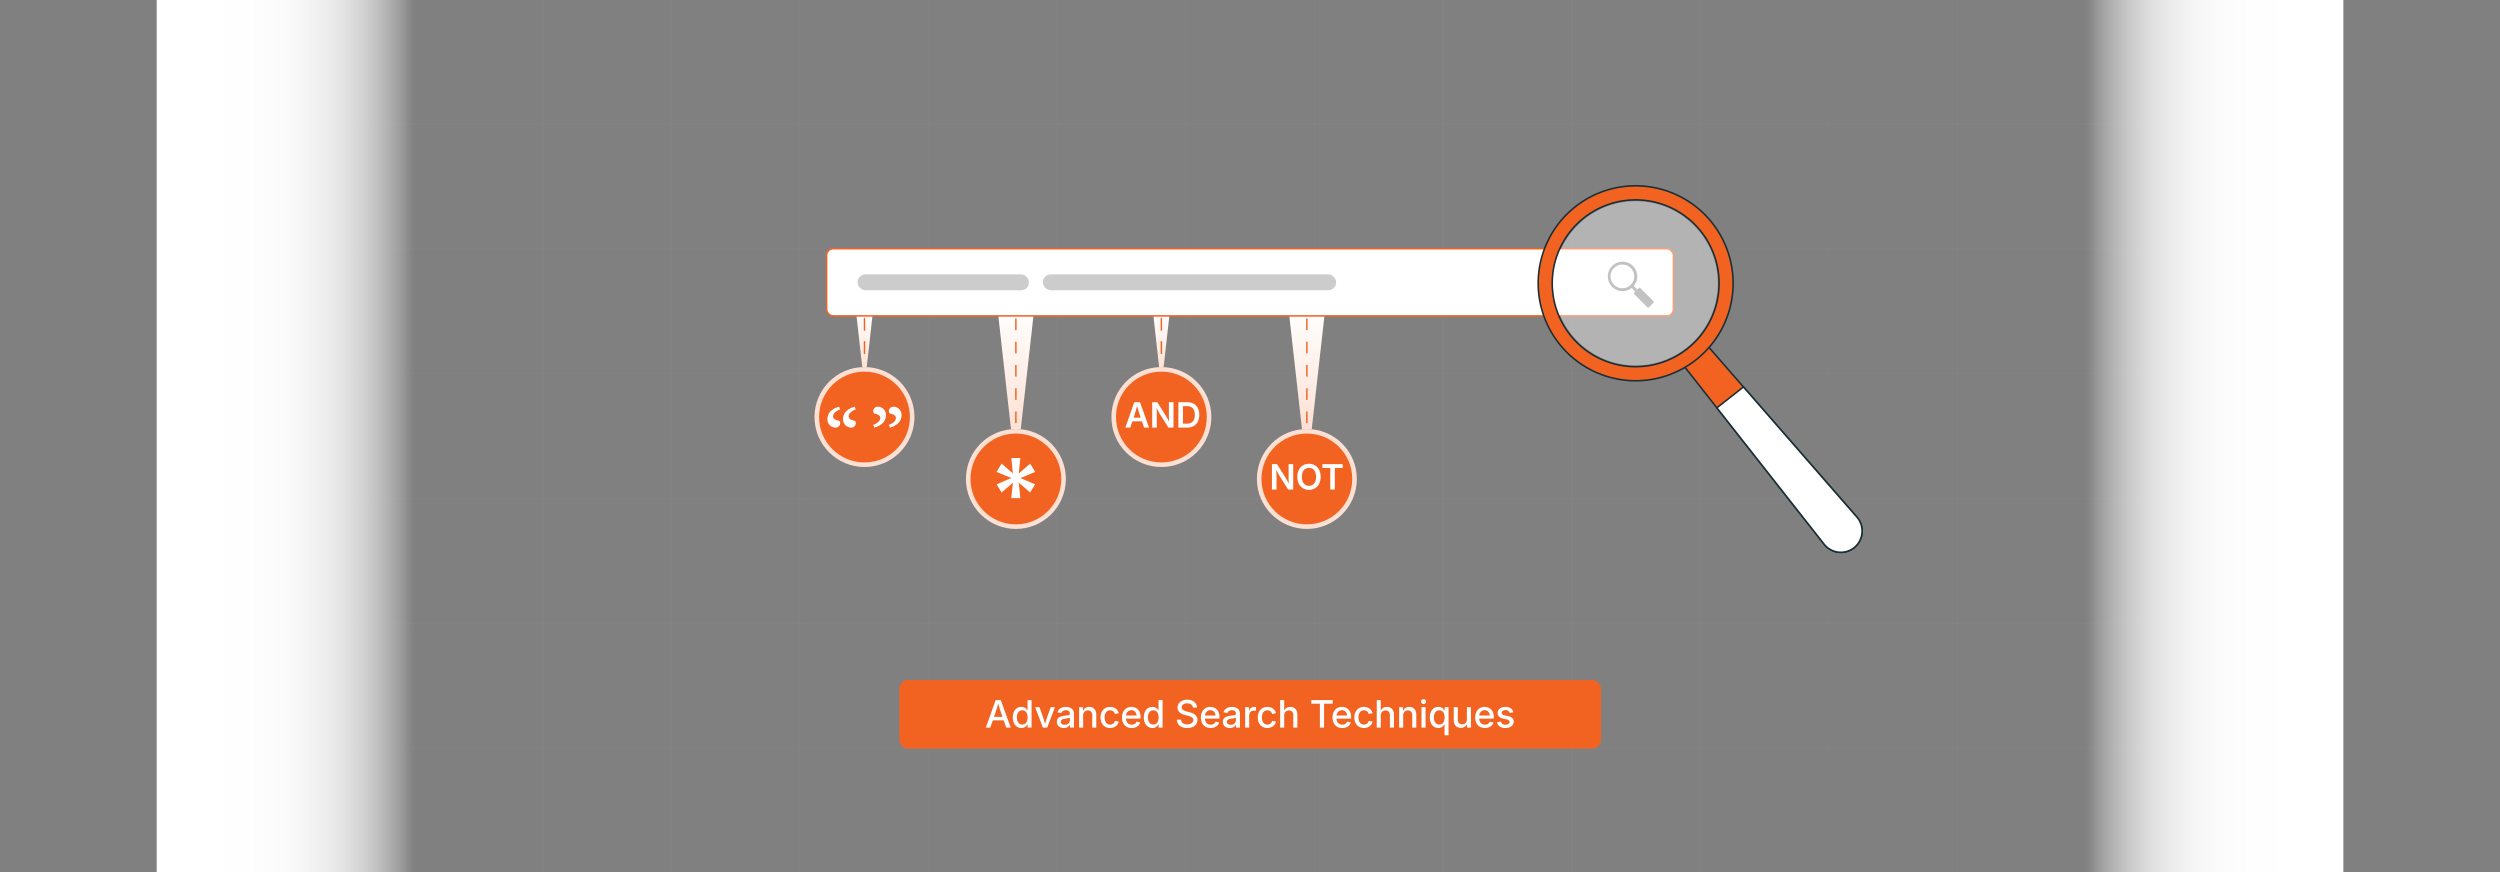 <svg id="Layer_1" data-name="Layer 1" xmlns="http://www.w3.org/2000/svg" xmlns:xlink="http://www.w3.org/1999/xlink" viewBox="0 0 860 300"><rect x="0" y="0" width="860" height="300" fill="#808080" stroke="none"/><defs><linearGradient id="linear-gradient" x1="53.909" y1="150.04" x2="142.403" y2="150.04" gradientUnits="userSpaceOnUse"><stop offset="0" stop-color="#fff"/><stop offset="0.351" stop-color="#fff" stop-opacity="0.992"/><stop offset="0.487" stop-color="#fff" stop-opacity="0.965"/><stop offset="0.585" stop-color="#fff" stop-opacity="0.918"/><stop offset="0.666" stop-color="#fff" stop-opacity="0.85"/><stop offset="0.735" stop-color="#fff" stop-opacity="0.762"/><stop offset="0.797" stop-color="#fff" stop-opacity="0.654"/><stop offset="0.853" stop-color="#fff" stop-opacity="0.524"/><stop offset="0.905" stop-color="#fff" stop-opacity="0.374"/><stop offset="0.952" stop-color="#fff" stop-opacity="0.204"/><stop offset="0.995" stop-color="#fff" stop-opacity="0.021"/><stop offset="1" stop-color="#fff" stop-opacity="0"/></linearGradient><linearGradient id="linear-gradient-2" x1="2418.444" y1="1149.961" x2="2506.938" y2="1149.961" gradientTransform="translate(-1700.829 -999.921)" xlink:href="#linear-gradient"/><linearGradient id="linear-gradient-3" x1="297.383" y1="107.596" x2="297.383" y2="126.969" gradientUnits="userSpaceOnUse"><stop offset="0" stop-color="#fff"/><stop offset="1" stop-color="#fce0d3"/></linearGradient><linearGradient id="linear-gradient-4" x1="349.464" y1="106.302" x2="349.464" y2="148.957" xlink:href="#linear-gradient-3"/><linearGradient id="linear-gradient-5" x1="449.561" y1="106.302" x2="449.561" y2="148.957" xlink:href="#linear-gradient-3"/><linearGradient id="linear-gradient-6" x1="399.515" y1="107.596" x2="399.515" y2="126.969" xlink:href="#linear-gradient-3"/></defs><g opacity="0.5"><g opacity="0.2"><line x1="53.891" y1="-0.408" x2="53.891" y2="300.472" fill="none" stroke="#999" stroke-miterlimit="10" stroke-width="0.376"/><line x1="98.138" y1="-0.408" x2="98.138" y2="300.472" fill="none" stroke="#999" stroke-miterlimit="10" stroke-width="0.376"/><line x1="142.385" y1="-0.408" x2="142.385" y2="300.472" fill="none" stroke="#999" stroke-miterlimit="10" stroke-width="0.376"/><line x1="186.632" y1="-0.408" x2="186.632" y2="300.472" fill="none" stroke="#999" stroke-miterlimit="10" stroke-width="0.376"/><line x1="230.879" y1="-0.408" x2="230.879" y2="300.472" fill="none" stroke="#999" stroke-miterlimit="10" stroke-width="0.376"/><line x1="275.126" y1="-0.408" x2="275.126" y2="300.472" fill="none" stroke="#999" stroke-miterlimit="10" stroke-width="0.376"/><line x1="319.373" y1="-0.408" x2="319.373" y2="300.472" fill="none" stroke="#999" stroke-miterlimit="10" stroke-width="0.376"/><line x1="363.62" y1="-0.408" x2="363.62" y2="300.472" fill="none" stroke="#999" stroke-miterlimit="10" stroke-width="0.376"/><line x1="407.867" y1="-0.408" x2="407.867" y2="300.472" fill="none" stroke="#999" stroke-miterlimit="10" stroke-width="0.376"/><line x1="452.115" y1="-0.408" x2="452.115" y2="300.472" fill="none" stroke="#999" stroke-miterlimit="10" stroke-width="0.376"/><line x1="496.362" y1="-0.408" x2="496.362" y2="300.472" fill="none" stroke="#999" stroke-miterlimit="10" stroke-width="0.376"/><line x1="540.609" y1="-0.408" x2="540.609" y2="300.472" fill="none" stroke="#999" stroke-miterlimit="10" stroke-width="0.376"/><line x1="584.856" y1="-0.408" x2="584.856" y2="300.472" fill="none" stroke="#999" stroke-miterlimit="10" stroke-width="0.376"/><line x1="629.103" y1="-0.408" x2="629.103" y2="300.472" fill="none" stroke="#999" stroke-miterlimit="10" stroke-width="0.376"/><line x1="673.35" y1="-0.408" x2="673.35" y2="300.472" fill="none" stroke="#999" stroke-miterlimit="10" stroke-width="0.376"/><line x1="717.597" y1="-0.408" x2="717.597" y2="300.472" fill="none" stroke="#999" stroke-miterlimit="10" stroke-width="0.376"/><line x1="761.844" y1="-0.408" x2="761.844" y2="300.472" fill="none" stroke="#999" stroke-miterlimit="10" stroke-width="0.376"/><line x1="806.091" y1="-0.408" x2="806.091" y2="300.472" fill="none" stroke="#999" stroke-miterlimit="10" stroke-width="0.376"/></g><line x1="806.091" y1="42.575" x2="53.891" y2="42.575" fill="none" stroke="#999" stroke-miterlimit="10" stroke-width="0.376" opacity="0.2"/><line x1="806.091" y1="85.558" x2="53.891" y2="85.558" fill="none" stroke="#999" stroke-miterlimit="10" stroke-width="0.376" opacity="0.2"/><line x1="806.091" y1="128.541" x2="53.891" y2="128.541" fill="none" stroke="#999" stroke-miterlimit="10" stroke-width="0.376" opacity="0.2"/><line x1="806.091" y1="171.524" x2="53.891" y2="171.524" fill="none" stroke="#999" stroke-miterlimit="10" stroke-width="0.376" opacity="0.2"/><line x1="806.091" y1="214.507" x2="53.891" y2="214.507" fill="none" stroke="#999" stroke-miterlimit="10" stroke-width="0.376" opacity="0.2"/><line x1="806.091" y1="257.49" x2="53.891" y2="257.49" fill="none" stroke="#999" stroke-miterlimit="10" stroke-width="0.376" opacity="0.2"/><rect x="53.909" y="-0.4" width="752.2" height="300.88" fill="none" opacity="0.2"/></g><rect x="53.909" y="-0.4" width="88.494" height="300.88" fill="url(#linear-gradient)"/><rect x="717.615" y="-0.4" width="88.494" height="300.88" transform="translate(1523.724 300.08) rotate(180)" fill="url(#linear-gradient-2)"/><rect x="53.909" y="-0.4" width="752.2" height="300.88" fill="none"/><rect x="309.366" y="233.935" width="241.396" height="23.555" rx="2.944" fill="#f26322"/><path d="M339.127,250.286l3.383-9.458h1.758l3.421,9.458h-1.555l-1.841-5.275q-.216-.654-.473-1.507t-.6-2.066h.317q-.336,1.219-.59,2.082t-.463,1.492l-1.803,5.275Zm1.847-2.482v-1.206h4.875v1.206Z" fill="#fff"/><path d="M351.359,250.425a2.705,2.705,0,0,1-1.53-.441,2.947,2.947,0,0,1-1.044-1.253,5.138,5.138,0,0,1,.003-3.876,2.925,2.925,0,0,1,1.051-1.244,2.732,2.732,0,0,1,1.52-.434,2.263,2.263,0,0,1,1.012.2,2.052,2.052,0,0,1,.647.479,3.061,3.061,0,0,1,.384.533h.07v-3.561h1.384v9.458h-1.352v-1.092h-.095a2.718,2.718,0,0,1-.394.549,2.162,2.162,0,0,1-.654.482A2.228,2.228,0,0,1,351.359,250.425Zm.298-1.181a1.617,1.617,0,0,0,1.003-.311,1.932,1.932,0,0,0,.628-.863,3.936,3.936,0,0,0,.003-2.561,1.873,1.873,0,0,0-.625-.848,1.651,1.651,0,0,0-1.009-.305,1.611,1.611,0,0,0-1.006.311,1.917,1.917,0,0,0-.622.857,3.459,3.459,0,0,0-.213,1.263,3.513,3.513,0,0,0,.213,1.266,1.937,1.937,0,0,0,.628.873A1.602,1.602,0,0,0,351.657,249.245Z" fill="#fff"/><path d="M358.748,250.286l-2.653-7.008h1.492l1.39,3.955q.222.628.39,1.266t.34,1.26h-.394q.178-.622.343-1.257t.381-1.27l1.384-3.955h1.479l-2.653,7.008Z" fill="#fff"/><path d="M365.946,250.432a2.904,2.904,0,0,1-1.212-.245,1.975,1.975,0,0,1-.854-.72,2.078,2.078,0,0,1-.314-1.168,1.872,1.872,0,0,1,.232-.981,1.696,1.696,0,0,1,.619-.606,3.244,3.244,0,0,1,.873-.336,8.488,8.488,0,0,1,.994-.171q.628-.076,1.012-.127a1.548,1.548,0,0,0,.566-.159.382.382,0,0,0,.181-.355v-.038a1.32,1.32,0,0,0-.152-.657,1.007,1.007,0,0,0-.457-.416,1.729,1.729,0,0,0-.749-.146,1.966,1.966,0,0,0-.781.142,1.56,1.56,0,0,0-.537.368,1.316,1.316,0,0,0-.288.48l-1.314-.26a2.395,2.395,0,0,1,.625-1.05,2.705,2.705,0,0,1,1.019-.609,3.898,3.898,0,0,1,1.263-.2,4.161,4.161,0,0,1,.955.114,2.725,2.725,0,0,1,.895.387,1.991,1.991,0,0,1,.657.743,2.516,2.516,0,0,1,.247,1.181v4.684h-1.346v-.965h-.057a1.988,1.988,0,0,1-.406.527,2.102,2.102,0,0,1-.679.419A2.666,2.666,0,0,1,365.946,250.432Zm.305-1.111a1.988,1.988,0,0,0,.978-.222,1.557,1.557,0,0,0,.609-.584,1.52,1.52,0,0,0,.209-.774v-.882a.655.655,0,0,1-.273.127c-.135.038-.29.073-.463.104s-.345.059-.514.083l-.444.06a3.407,3.407,0,0,0-.708.169,1.241,1.241,0,0,0-.52.336.847.847,0,0,0-.193.581.89.89,0,0,0,.168.552,1.033,1.033,0,0,0,.467.336A1.907,1.907,0,0,0,366.25,249.321Z" fill="#fff"/><path d="M372.604,246.16v4.126h-1.39v-7.008h1.333l.006,1.72h-.178a2.731,2.731,0,0,1,.901-1.38,2.316,2.316,0,0,1,1.428-.441,2.532,2.532,0,0,1,1.26.305,2.1,2.1,0,0,1,.847.898,3.193,3.193,0,0,1,.305,1.469v4.437h-1.384V246.02a1.705,1.705,0,0,0-.397-1.203,1.411,1.411,0,0,0-1.088-.428,1.743,1.743,0,0,0-.844.203,1.438,1.438,0,0,0-.587.597A2.017,2.017,0,0,0,372.604,246.16Z" fill="#fff"/><path d="M381.872,250.432a3.229,3.229,0,0,1-1.723-.454,3.073,3.073,0,0,1-1.149-1.27,4.18,4.18,0,0,1-.409-1.895A4.228,4.228,0,0,1,379,244.903a3.063,3.063,0,0,1,1.149-1.272,3.225,3.225,0,0,1,1.723-.454,3.588,3.588,0,0,1,1.054.149,2.958,2.958,0,0,1,.879.432,2.576,2.576,0,0,1,.653.686,2.748,2.748,0,0,1,.378.904l-1.327.247a1.629,1.629,0,0,0-.207-.508,1.547,1.547,0,0,0-.349-.394,1.509,1.509,0,0,0-.477-.254,1.89,1.89,0,0,0-.593-.089,1.652,1.652,0,0,0-1.047.327,1.973,1.973,0,0,0-.628.883A3.53,3.53,0,0,0,380,246.814a3.467,3.467,0,0,0,.209,1.238,1.981,1.981,0,0,0,.625.879,1.645,1.645,0,0,0,1.05.327,1.885,1.885,0,0,0,.603-.092,1.494,1.494,0,0,0,.828-.667,1.852,1.852,0,0,0,.213-.523l1.32.241a2.652,2.652,0,0,1-.374.92,2.759,2.759,0,0,1-.657.698,2.889,2.889,0,0,1-.883.444A3.574,3.574,0,0,1,381.872,250.432Z" fill="#fff"/><path d="M389.312,250.432a3.411,3.411,0,0,1-1.79-.451,2.986,2.986,0,0,1-1.152-1.263,4.217,4.217,0,0,1-.403-1.898,4.278,4.278,0,0,1,.4-1.895,3.018,3.018,0,0,1,2.831-1.749,3.447,3.447,0,0,1,1.203.209,2.816,2.816,0,0,1,1.01.644,3.04,3.04,0,0,1,.695,1.105,4.483,4.483,0,0,1,.254,1.59v.47h-5.656v-1.041h4.939l-.635.336a2.914,2.914,0,0,0-.206-1.133,1.685,1.685,0,0,0-.609-.765,1.72,1.72,0,0,0-.987-.273,1.754,1.754,0,0,0-1,.279,1.829,1.829,0,0,0-.638.743,2.366,2.366,0,0,0-.222,1.035v.679a2.728,2.728,0,0,0,.245,1.206,1.753,1.753,0,0,0,.691.765,2.025,2.025,0,0,0,1.044.263,2.104,2.104,0,0,0,.724-.118,1.482,1.482,0,0,0,.552-.346,1.445,1.445,0,0,0,.343-.559l1.308.241a2.388,2.388,0,0,1-.565,1.006,2.755,2.755,0,0,1-1.012.676A3.66,3.66,0,0,1,389.312,250.432Z" fill="#fff"/><path d="M396.427,250.425a2.705,2.705,0,0,1-1.53-.441,2.948,2.948,0,0,1-1.044-1.253,5.139,5.139,0,0,1,.003-3.876,2.926,2.926,0,0,1,1.051-1.244,2.732,2.732,0,0,1,1.52-.434,2.263,2.263,0,0,1,1.012.2,2.052,2.052,0,0,1,.647.479,3.062,3.062,0,0,1,.384.533h.07v-3.561h1.384v9.458h-1.352v-1.092h-.095a2.717,2.717,0,0,1-.394.549,2.162,2.162,0,0,1-.654.482A2.228,2.228,0,0,1,396.427,250.425Zm.298-1.181a1.617,1.617,0,0,0,1.003-.311,1.931,1.931,0,0,0,.628-.863,3.936,3.936,0,0,0,.004-2.561,1.873,1.873,0,0,0-.625-.848,1.651,1.651,0,0,0-1.009-.305,1.611,1.611,0,0,0-1.006.311,1.918,1.918,0,0,0-.622.857,3.459,3.459,0,0,0-.213,1.263,3.513,3.513,0,0,0,.213,1.266,1.937,1.937,0,0,0,.628.873A1.601,1.601,0,0,0,396.726,249.245Z" fill="#fff"/><path d="M408.405,250.438a4.622,4.622,0,0,1-1.863-.346,2.82,2.82,0,0,1-1.232-.994,2.891,2.891,0,0,1-.479-1.536h1.441a1.59,1.59,0,0,0,.324.895,1.754,1.754,0,0,0,.755.546,2.85,2.85,0,0,0,1.047.184,2.882,2.882,0,0,0,1.083-.19,1.752,1.752,0,0,0,.742-.533,1.254,1.254,0,0,0,.27-.8.994.994,0,0,0-.225-.669,1.749,1.749,0,0,0-.629-.444,5.916,5.916,0,0,0-.942-.321l-1.098-.286a4.317,4.317,0,0,1-1.87-.933,2.074,2.074,0,0,1-.65-1.587,2.425,2.425,0,0,1,.435-1.435,2.85,2.85,0,0,1,1.193-.956,4.183,4.183,0,0,1,1.724-.339,4.046,4.046,0,0,1,1.726.346,2.821,2.821,0,0,1,1.162.952,2.55,2.55,0,0,1,.444,1.399H410.36a1.407,1.407,0,0,0-.597-1.066,2.28,2.28,0,0,0-1.358-.381,2.541,2.541,0,0,0-.997.181,1.561,1.561,0,0,0-.66.498,1.184,1.184,0,0,0-.235.724.984.984,0,0,0,.254.698,1.835,1.835,0,0,0,.65.438,6.612,6.612,0,0,0,.822.279l.94.241a7.046,7.046,0,0,1,.997.33,3.698,3.698,0,0,1,.882.514,2.319,2.319,0,0,1,.625.755,2.247,2.247,0,0,1,.232,1.054,2.554,2.554,0,0,1-.415,1.441,2.756,2.756,0,0,1-1.203.984A4.577,4.577,0,0,1,408.405,250.438Z" fill="#fff"/><path d="M416.46,250.432a3.411,3.411,0,0,1-1.79-.451,2.986,2.986,0,0,1-1.152-1.263,4.216,4.216,0,0,1-.403-1.898,4.278,4.278,0,0,1,.4-1.895,3.018,3.018,0,0,1,2.831-1.749,3.447,3.447,0,0,1,1.203.209,2.815,2.815,0,0,1,1.01.644,3.04,3.04,0,0,1,.695,1.105,4.481,4.481,0,0,1,.254,1.59v.47h-5.656v-1.041H418.79l-.635.336a2.914,2.914,0,0,0-.206-1.133,1.685,1.685,0,0,0-.609-.765,1.72,1.72,0,0,0-.987-.273,1.754,1.754,0,0,0-1,.279,1.829,1.829,0,0,0-.638.743,2.366,2.366,0,0,0-.222,1.035v.679a2.728,2.728,0,0,0,.245,1.206,1.753,1.753,0,0,0,.691.765,2.025,2.025,0,0,0,1.044.263,2.103,2.103,0,0,0,.724-.118,1.482,1.482,0,0,0,.552-.346,1.444,1.444,0,0,0,.343-.559l1.308.241a2.387,2.387,0,0,1-.565,1.006,2.756,2.756,0,0,1-1.012.676A3.66,3.66,0,0,1,416.46,250.432Z" fill="#fff"/><path d="M423.062,250.432a2.904,2.904,0,0,1-1.212-.245,1.975,1.975,0,0,1-.854-.72,2.078,2.078,0,0,1-.314-1.168,1.872,1.872,0,0,1,.232-.981,1.696,1.696,0,0,1,.619-.606,3.244,3.244,0,0,1,.873-.336,8.491,8.491,0,0,1,.994-.171q.628-.076,1.012-.127a1.548,1.548,0,0,0,.566-.159.382.382,0,0,0,.181-.355v-.038a1.318,1.318,0,0,0-.152-.657,1.007,1.007,0,0,0-.457-.416,1.729,1.729,0,0,0-.749-.146,1.966,1.966,0,0,0-.781.142,1.559,1.559,0,0,0-.537.368,1.318,1.318,0,0,0-.289.48l-1.314-.26a2.395,2.395,0,0,1,.625-1.05,2.706,2.706,0,0,1,1.019-.609,3.897,3.897,0,0,1,1.263-.2,4.161,4.161,0,0,1,.955.114,2.725,2.725,0,0,1,.895.387,1.991,1.991,0,0,1,.657.743,2.516,2.516,0,0,1,.247,1.181v4.684h-1.346v-.965h-.057a1.988,1.988,0,0,1-.406.527,2.102,2.102,0,0,1-.679.419A2.666,2.666,0,0,1,423.062,250.432Zm.305-1.111a1.988,1.988,0,0,0,.978-.222,1.557,1.557,0,0,0,.609-.584,1.52,1.52,0,0,0,.209-.774v-.882a.655.655,0,0,1-.273.127c-.135.038-.29.073-.463.104s-.345.059-.514.083l-.444.06a3.406,3.406,0,0,0-.708.169,1.241,1.241,0,0,0-.521.336.847.847,0,0,0-.193.581.889.889,0,0,0,.168.552,1.032,1.032,0,0,0,.467.336A1.906,1.906,0,0,0,423.367,249.321Z" fill="#fff"/><path d="M428.33,250.286v-7.008h1.34v1.124h.064a1.75,1.75,0,0,1,.663-.895,1.874,1.874,0,0,1,1.096-.324c.093,0,.193.003.301.009s.198.014.27.022v1.314a2.828,2.828,0,0,0-.288-.044,3.685,3.685,0,0,0-.441-.025,1.719,1.719,0,0,0-.825.197,1.457,1.457,0,0,0-.578.555,1.648,1.648,0,0,0-.209.841v4.234Z" fill="#fff"/><path d="M435.961,250.432a3.231,3.231,0,0,1-1.724-.454,3.072,3.072,0,0,1-1.149-1.27,4.179,4.179,0,0,1-.409-1.895,4.227,4.227,0,0,1,.409-1.911,3.063,3.063,0,0,1,1.149-1.272,3.227,3.227,0,0,1,1.724-.454,3.582,3.582,0,0,1,1.053.149,2.957,2.957,0,0,1,.88.432,2.584,2.584,0,0,1,.653.686,2.75,2.75,0,0,1,.378.904l-1.327.247a1.616,1.616,0,0,0-.206-.508,1.537,1.537,0,0,0-.349-.394,1.515,1.515,0,0,0-.477-.254,1.888,1.888,0,0,0-.594-.089,1.653,1.653,0,0,0-1.047.327,1.982,1.982,0,0,0-.629.883,3.552,3.552,0,0,0-.209,1.253,3.489,3.489,0,0,0,.209,1.238,1.99,1.99,0,0,0,.626.879,1.645,1.645,0,0,0,1.05.327,1.884,1.884,0,0,0,.604-.092,1.494,1.494,0,0,0,.828-.667,1.867,1.867,0,0,0,.213-.523l1.32.241a2.663,2.663,0,0,1-.375.92,2.756,2.756,0,0,1-.656.698,2.887,2.887,0,0,1-.883.444A3.572,3.572,0,0,1,435.961,250.432Z" fill="#fff"/><path d="M441.769,246.16v4.126h-1.391v-9.458h1.378v4.17H441.54a2.728,2.728,0,0,1,.901-1.38,2.317,2.317,0,0,1,1.429-.441,2.532,2.532,0,0,1,1.26.305,2.119,2.119,0,0,1,.851.898,3.168,3.168,0,0,1,.308,1.469v4.437h-1.391V246.02a1.705,1.705,0,0,0-.397-1.203,1.411,1.411,0,0,0-1.088-.428,1.745,1.745,0,0,0-.845.203,1.435,1.435,0,0,0-.587.597A2.023,2.023,0,0,0,441.769,246.16Z" fill="#fff"/><path d="M451.08,242.072v-1.244h7.357v1.244h-2.951v8.214h-1.441v-8.214Z" fill="#fff"/><path d="M461.738,250.432a3.408,3.408,0,0,1-1.789-.451,2.984,2.984,0,0,1-1.152-1.263,4.222,4.222,0,0,1-.403-1.898,4.29,4.29,0,0,1,.399-1.895,3.021,3.021,0,0,1,2.832-1.749,3.448,3.448,0,0,1,1.202.209,2.81,2.81,0,0,1,1.01.644,3.031,3.031,0,0,1,.694,1.105,4.47,4.47,0,0,1,.254,1.59v.47H459.13v-1.041h4.939l-.635.336a2.905,2.905,0,0,0-.206-1.133,1.685,1.685,0,0,0-.609-.765,1.718,1.718,0,0,0-.987-.273,1.753,1.753,0,0,0-1,.279,1.828,1.828,0,0,0-.638.743,2.357,2.357,0,0,0-.222,1.035v.679a2.728,2.728,0,0,0,.244,1.206,1.756,1.756,0,0,0,.691.765,2.026,2.026,0,0,0,1.045.263,2.097,2.097,0,0,0,.723-.118,1.476,1.476,0,0,0,.553-.346,1.444,1.444,0,0,0,.343-.559l1.308.241a2.386,2.386,0,0,1-.564,1.006,2.758,2.758,0,0,1-1.013.676A3.661,3.661,0,0,1,461.738,250.432Z" fill="#fff"/><path d="M469.185,250.432a3.231,3.231,0,0,1-1.724-.454,3.074,3.074,0,0,1-1.149-1.27,4.18,4.18,0,0,1-.409-1.895,4.228,4.228,0,0,1,.409-1.911,3.064,3.064,0,0,1,1.149-1.272,3.227,3.227,0,0,1,1.724-.454,3.581,3.581,0,0,1,1.053.149,2.955,2.955,0,0,1,.88.432,2.582,2.582,0,0,1,.653.686,2.748,2.748,0,0,1,.378.904l-1.327.247a1.616,1.616,0,0,0-.206-.508,1.537,1.537,0,0,0-.349-.394,1.515,1.515,0,0,0-.477-.254,1.888,1.888,0,0,0-.594-.089,1.653,1.653,0,0,0-1.047.327,1.982,1.982,0,0,0-.629.883,3.552,3.552,0,0,0-.209,1.253,3.489,3.489,0,0,0,.209,1.238,1.99,1.99,0,0,0,.626.879,1.645,1.645,0,0,0,1.05.327,1.884,1.884,0,0,0,.604-.092,1.494,1.494,0,0,0,.828-.667,1.867,1.867,0,0,0,.213-.523l1.32.241a2.659,2.659,0,0,1-.375.92,2.757,2.757,0,0,1-.656.698,2.889,2.889,0,0,1-.883.444A3.572,3.572,0,0,1,469.185,250.432Z" fill="#fff"/><path d="M474.992,246.16v4.126h-1.391v-9.458H474.98v4.17h-.216a2.727,2.727,0,0,1,.901-1.38,2.317,2.317,0,0,1,1.429-.441,2.532,2.532,0,0,1,1.26.305,2.119,2.119,0,0,1,.851.898,3.167,3.167,0,0,1,.308,1.469v4.437h-1.391V246.02a1.705,1.705,0,0,0-.397-1.203,1.411,1.411,0,0,0-1.088-.428,1.745,1.745,0,0,0-.845.203,1.435,1.435,0,0,0-.587.597A2.023,2.023,0,0,0,474.992,246.16Z" fill="#fff"/><path d="M482.691,246.16v4.126h-1.391v-7.008h1.334l.006,1.72h-.178a2.727,2.727,0,0,1,.901-1.38,2.317,2.317,0,0,1,1.429-.441,2.532,2.532,0,0,1,1.26.305,2.1,2.1,0,0,1,.848.898,3.193,3.193,0,0,1,.305,1.469v4.437H485.82V246.02a1.705,1.705,0,0,0-.397-1.203,1.411,1.411,0,0,0-1.088-.428,1.745,1.745,0,0,0-.845.203,1.435,1.435,0,0,0-.587.597A2.023,2.023,0,0,0,482.691,246.16Z" fill="#fff"/><path d="M489.7,242.18a.854.854,0,0,1-.616-.245.786.786,0,0,1-.254-.587.772.772,0,0,1,.254-.587.914.914,0,0,1,1.231,0,.772.772,0,0,1,.254.587.786.786,0,0,1-.254.587A.855.855,0,0,1,489.7,242.18Zm-.699,8.106v-7.008h1.391v7.008Z" fill="#fff"/><path d="M498.308,252.939h-1.384V249.2h-.07a2.813,2.813,0,0,1-.393.542,2.181,2.181,0,0,1-.651.482,2.206,2.206,0,0,1-.999.2,2.706,2.706,0,0,1-1.53-.441,2.951,2.951,0,0,1-1.044-1.253,5.138,5.138,0,0,1,.003-3.876,2.929,2.929,0,0,1,1.051-1.244,2.733,2.733,0,0,1,1.52-.434,2.26,2.26,0,0,1,1.012.2,2.09,2.09,0,0,1,.65.479,2.924,2.924,0,0,1,.388.533h.095v-1.111h1.353Zm-3.199-3.694a1.618,1.618,0,0,0,1.003-.311,1.932,1.932,0,0,0,.629-.863,3.949,3.949,0,0,0,.003-2.561,1.866,1.866,0,0,0-.626-.848,1.65,1.65,0,0,0-1.009-.305,1.612,1.612,0,0,0-1.006.311,1.918,1.918,0,0,0-.622.857,3.469,3.469,0,0,0-.213,1.263,3.524,3.524,0,0,0,.213,1.266,1.934,1.934,0,0,0,.628.873A1.6,1.6,0,0,0,495.108,249.245Z" fill="#fff"/><path d="M502.522,250.381a2.575,2.575,0,0,1-1.264-.301,2.086,2.086,0,0,1-.854-.898,3.189,3.189,0,0,1-.309-1.473v-4.431h1.391v4.259a1.715,1.715,0,0,0,.397,1.206,1.415,1.415,0,0,0,1.096.432,1.711,1.711,0,0,0,.838-.203,1.471,1.471,0,0,0,.584-.6,2.004,2.004,0,0,0,.215-.968v-4.126h1.391v7.008h-1.333l-.007-1.72h.178a2.713,2.713,0,0,1-.91,1.38A2.325,2.325,0,0,1,502.522,250.381Z" fill="#fff"/><path d="M510.818,250.432a3.408,3.408,0,0,1-1.789-.451,2.984,2.984,0,0,1-1.152-1.263,4.222,4.222,0,0,1-.403-1.898,4.292,4.292,0,0,1,.399-1.895,3.021,3.021,0,0,1,2.832-1.749,3.448,3.448,0,0,1,1.202.209,2.812,2.812,0,0,1,1.01.644,3.033,3.033,0,0,1,.694,1.105,4.472,4.472,0,0,1,.254,1.59v.47H508.21v-1.041h4.938l-.635.336a2.905,2.905,0,0,0-.206-1.133,1.685,1.685,0,0,0-.609-.765,1.718,1.718,0,0,0-.987-.273,1.753,1.753,0,0,0-1,.279,1.829,1.829,0,0,0-.638.743,2.359,2.359,0,0,0-.222,1.035v.679a2.728,2.728,0,0,0,.244,1.206,1.756,1.756,0,0,0,.691.765,2.026,2.026,0,0,0,1.045.263,2.097,2.097,0,0,0,.723-.118,1.476,1.476,0,0,0,.553-.346,1.444,1.444,0,0,0,.343-.559l1.308.241a2.387,2.387,0,0,1-.564,1.006,2.758,2.758,0,0,1-1.013.676A3.661,3.661,0,0,1,510.818,250.432Z" fill="#fff"/><path d="M517.845,250.438a3.87,3.87,0,0,1-1.377-.229,2.367,2.367,0,0,1-.984-.676,2.26,2.26,0,0,1-.494-1.095l1.32-.216a1.304,1.304,0,0,0,.517.822,1.756,1.756,0,0,0,1.018.27,1.818,1.818,0,0,0,1.061-.276.804.804,0,0,0,.394-.67.712.712,0,0,0-.251-.562,1.648,1.648,0,0,0-.739-.327l-1.181-.26a2.936,2.936,0,0,1-1.46-.708,1.697,1.697,0,0,1-.482-1.248,1.803,1.803,0,0,1,.346-1.098,2.255,2.255,0,0,1,.956-.73,3.545,3.545,0,0,1,1.402-.26,3.43,3.43,0,0,1,1.323.231,2.24,2.24,0,0,1,.895.651,2.29,2.29,0,0,1,.46.978l-1.263.216a1.344,1.344,0,0,0-.439-.692,1.418,1.418,0,0,0-.958-.292,1.649,1.649,0,0,0-.956.26.781.781,0,0,0-.378.666.698.698,0,0,0,.261.565,1.978,1.978,0,0,0,.812.343l1.136.254a2.968,2.968,0,0,1,1.464.692,1.634,1.634,0,0,1,.473,1.212,1.843,1.843,0,0,1-.368,1.133,2.414,2.414,0,0,1-1.016.768A3.765,3.765,0,0,1,517.845,250.438Z" fill="#fff"/><circle cx="297.383" cy="143.46" r="17.192" fill="#fce0d3"/><circle cx="297.383" cy="143.46" r="15.617" fill="#f26322"/><path d="M289.021,140.822c-1.63.639-2.431,1.469-2.431,2.372,0,.997.96,1.306,2.037,1.544a.923.923,0,0,1,.393.866,1.546,1.546,0,0,1-1.686,1.486,2.79,2.79,0,0,1-2.685-3.051c0-2.272,1.99-3.598,3.98-4.128Zm5.369,0c-1.63.639-2.431,1.469-2.431,2.372,0,.997.969,1.306,2.046,1.544a.924.924,0,0,1,.393.866,1.552,1.552,0,0,1-1.686,1.486,2.79,2.79,0,0,1-2.685-3.051c0-2.272,1.99-3.598,3.98-4.128Z" fill="#fff"/><path d="M300.395,146.16c1.63-.621,2.421-1.451,2.421-2.353,0-.997-.95-1.306-1.982-1.534-.202-.055-.438-.368-.438-.894a1.541,1.541,0,0,1,1.677-1.468,2.784,2.784,0,0,1,2.685,3.033c0,2.289-2.008,3.616-3.98,4.146Zm5.369,0c1.621-.621,2.421-1.451,2.421-2.353,0-.997-.96-1.306-1.992-1.534-.192-.055-.438-.368-.438-.894a1.544,1.544,0,0,1,1.687-1.468,2.777,2.777,0,0,1,2.675,3.033c0,2.289-2.007,3.616-3.97,4.146Z" fill="#fff"/><circle cx="349.468" cy="164.763" r="17.192" fill="#fce0d3"/><circle cx="349.468" cy="164.763" r="15.617" fill="#f26322"/><path d="M351.002,157.567l-.561,5.294,3.937-3.359,1.725,2.835-5.087,2.115,5.051,2.146-1.69,2.825-3.947-3.405.582,5.351H347.88l.571-5.326-3.912,3.381-1.679-2.825,5.026-2.16-5.061-2.101,1.714-2.864,3.877,3.388-.525-5.294Z" fill="#fff"/><circle cx="399.515" cy="143.46" r="17.192" fill="#fce0d3"/><circle cx="399.515" cy="143.46" r="15.617" fill="#f26322"/><circle cx="449.561" cy="164.763" r="17.192" fill="#fce0d3"/><circle cx="449.561" cy="164.763" r="15.617" fill="#f26322"/><path d="M387.122,147.089l3.059-8.73h1.98l3.111,8.73h-1.711l-1.547-4.547q-.228-.709-.477-1.579t-.554-2.001h.352q-.299,1.137-.539,2.013t-.457,1.567l-1.518,4.547Zm1.787-2.145v-1.266h4.57v1.266Z" fill="#fff"/><path d="M396.362,147.089v-8.73h1.746l3.029,4.822q.176.275.384.642t.434.814q.226.448.442.97l-.176.088q-.041-.469-.067-.979t-.041-.973q-.015-.463-.015-.768v-4.617h1.582v8.73h-1.752l-2.731-4.342q-.234-.375-.466-.776t-.501-.911q-.269-.51-.633-1.201l.223-.047q.041.639.067,1.207t.041,1.011q.015.442.015.712v4.348Z" fill="#fff"/><path d="M406.933,138.359v8.73h-1.564v-8.73Zm1.389,8.73h-2.209v-1.348h2.127a3.157,3.157,0,0,0,1.541-.34,2.134,2.134,0,0,0,.923-1.014,4.032,4.032,0,0,0,.308-1.676,3.958,3.958,0,0,0-.308-1.658,2.154,2.154,0,0,0-.911-1.008,3.034,3.034,0,0,0-1.506-.34h-2.215v-1.348H408.38a4.499,4.499,0,0,1,2.235.524,3.543,3.543,0,0,1,1.438,1.5,5.669,5.669,0,0,1,0,4.673,3.534,3.534,0,0,1-1.453,1.506A4.626,4.626,0,0,1,408.321,147.089Z" fill="#fff"/><path d="M437.546,168.393v-8.73h1.746l3.029,4.822q.176.275.384.642t.434.814q.226.448.442.97l-.176.088q-.041-.469-.067-.979t-.041-.973q-.015-.463-.015-.768v-4.617h1.582v8.73h-1.752l-2.731-4.342q-.234-.375-.466-.776t-.501-.911q-.269-.51-.633-1.201l.223-.047q.041.639.067,1.207t.041,1.011q.015.442.015.712v4.348Z" fill="#fff"/><path d="M450.296,168.516a3.969,3.969,0,0,1-2.06-.539,3.795,3.795,0,0,1-1.438-1.544,5.748,5.748,0,0,1,0-4.811,3.794,3.794,0,0,1,1.438-1.544,4.199,4.199,0,0,1,4.116,0,3.782,3.782,0,0,1,1.433,1.544,5.778,5.778,0,0,1,0,4.811,3.783,3.783,0,0,1-1.433,1.544A3.952,3.952,0,0,1,450.296,168.516Zm0-1.4a2.29,2.29,0,0,0,1.263-.354,2.356,2.356,0,0,0,.867-1.043,4.707,4.707,0,0,0,0-3.378,2.355,2.355,0,0,0-.867-1.046,2.428,2.428,0,0,0-2.531.003,2.395,2.395,0,0,0-.87,1.046,4.65,4.65,0,0,0,0,3.372,2.397,2.397,0,0,0,.87,1.043A2.287,2.287,0,0,0,450.296,167.115Z" fill="#fff"/><path d="M454.919,160.986v-1.324h6.955v1.324h-2.695v7.406H457.62v-7.406Z" fill="#fff"/><polygon points="298.149 126.34 296.617 126.34 294.638 108.672 300.128 108.672 298.149 126.34" fill="url(#linear-gradient-3)"/><polygon points="351.15 147.572 347.777 147.572 343.421 108.672 355.507 108.672 351.15 147.572" fill="url(#linear-gradient-4)"/><polygon points="451.248 147.572 447.875 147.572 443.518 108.672 455.604 108.672 451.248 147.572" fill="url(#linear-gradient-5)"/><polygon points="400.281 126.34 398.749 126.34 396.77 108.672 402.259 108.672 400.281 126.34" fill="url(#linear-gradient-6)"/><line x1="297.383" y1="109.553" x2="297.383" y2="125.043" fill="none" stroke="#f26322" stroke-linecap="round" stroke-miterlimit="10" stroke-width="0.5" stroke-dasharray="4"/><rect x="284.349" y="85.558" width="291.303" height="23.114" rx="2.297" fill="#fff" stroke="#f26322" stroke-miterlimit="10" stroke-width="0.529"/><path d="M563.251,95.051a5.189,5.189,0,0,1-1.085,3.097c-.128.167-.12.264.026.402.319.301.627.613.934.927.102.105.177.122.281.004.117-.132.249-.251.377-.373.192-.183.301-.186.489.001q1.284,1.279,2.565,2.562.899.897,1.798,1.793a1.317,1.317,0,0,1,.224.262.344.344,0,0,1-.07.442c-.517.517-1.031,1.037-1.553,1.549-.194.19-.367.178-.581-.035q-1.325-1.319-2.644-2.644-.898-.898-1.796-1.795c-.25-.25-.25-.318-.004-.566.352-.354.351-.353.001-.706-.244-.246-.49-.489-.728-.741a.254.254,0,0,0-.402-.04A4.997,4.997,0,0,1,554.45,98.53a5.058,5.058,0,0,1,3.606-8.506,4.966,4.966,0,0,1,4.959,3.668A11.906,11.906,0,0,1,563.251,95.051Zm-5.086-4.043a4.074,4.074,0,1,0-.016,8.147,4.074,4.074,0,0,0,.016-8.147Z" fill="#999"/><rect x="295.035" y="94.389" width="58.896" height="5.453" rx="2.618" fill="#ccc"/><rect x="358.745" y="94.389" width="100.891" height="5.453" rx="2.727" fill="#ccc"/><line x1="399.515" y1="109.553" x2="399.515" y2="125.043" fill="none" stroke="#f26322" stroke-linecap="round" stroke-miterlimit="10" stroke-width="0.5" stroke-dasharray="4"/><line x1="349.464" y1="109.553" x2="349.464" y2="146.66" fill="none" stroke="#f26322" stroke-miterlimit="10" stroke-width="0.5" stroke-dasharray="4"/><line x1="449.561" y1="109.553" x2="449.561" y2="146.66" fill="none" stroke="#f26322" stroke-miterlimit="10" stroke-width="0.5" stroke-dasharray="4"/><path d="M637.927,188.326v0a7.312,7.312,0,0,0,.827-10.46L585.607,116.89l-8.123,6.726,50.011,63.572A7.312,7.312,0,0,0,637.927,188.326Z" fill="#f26322" stroke="#1a2e35" stroke-linejoin="round" stroke-width="0.549"/><path d="M599.749,133.116l39.004,44.75a7.311,7.311,0,1,1-11.258,9.322L590.602,140.29Z" fill="#fff" stroke="#1a2e35" stroke-linejoin="round" stroke-width="0.549"/><path d="M536.841,118.832a33.527,33.527,0,1,0,4.44-47.205A33.526,33.526,0,0,0,536.841,118.832Zm3.727-3.086a28.688,28.688,0,1,1,40.392,3.8A28.688,28.688,0,0,1,540.568,115.746Z" fill="#f26322" stroke="#1a2e35" stroke-linejoin="round" stroke-width="0.549"/><circle cx="562.686" cy="97.45" r="28.239" fill="#fff" opacity="0.4"/></svg>